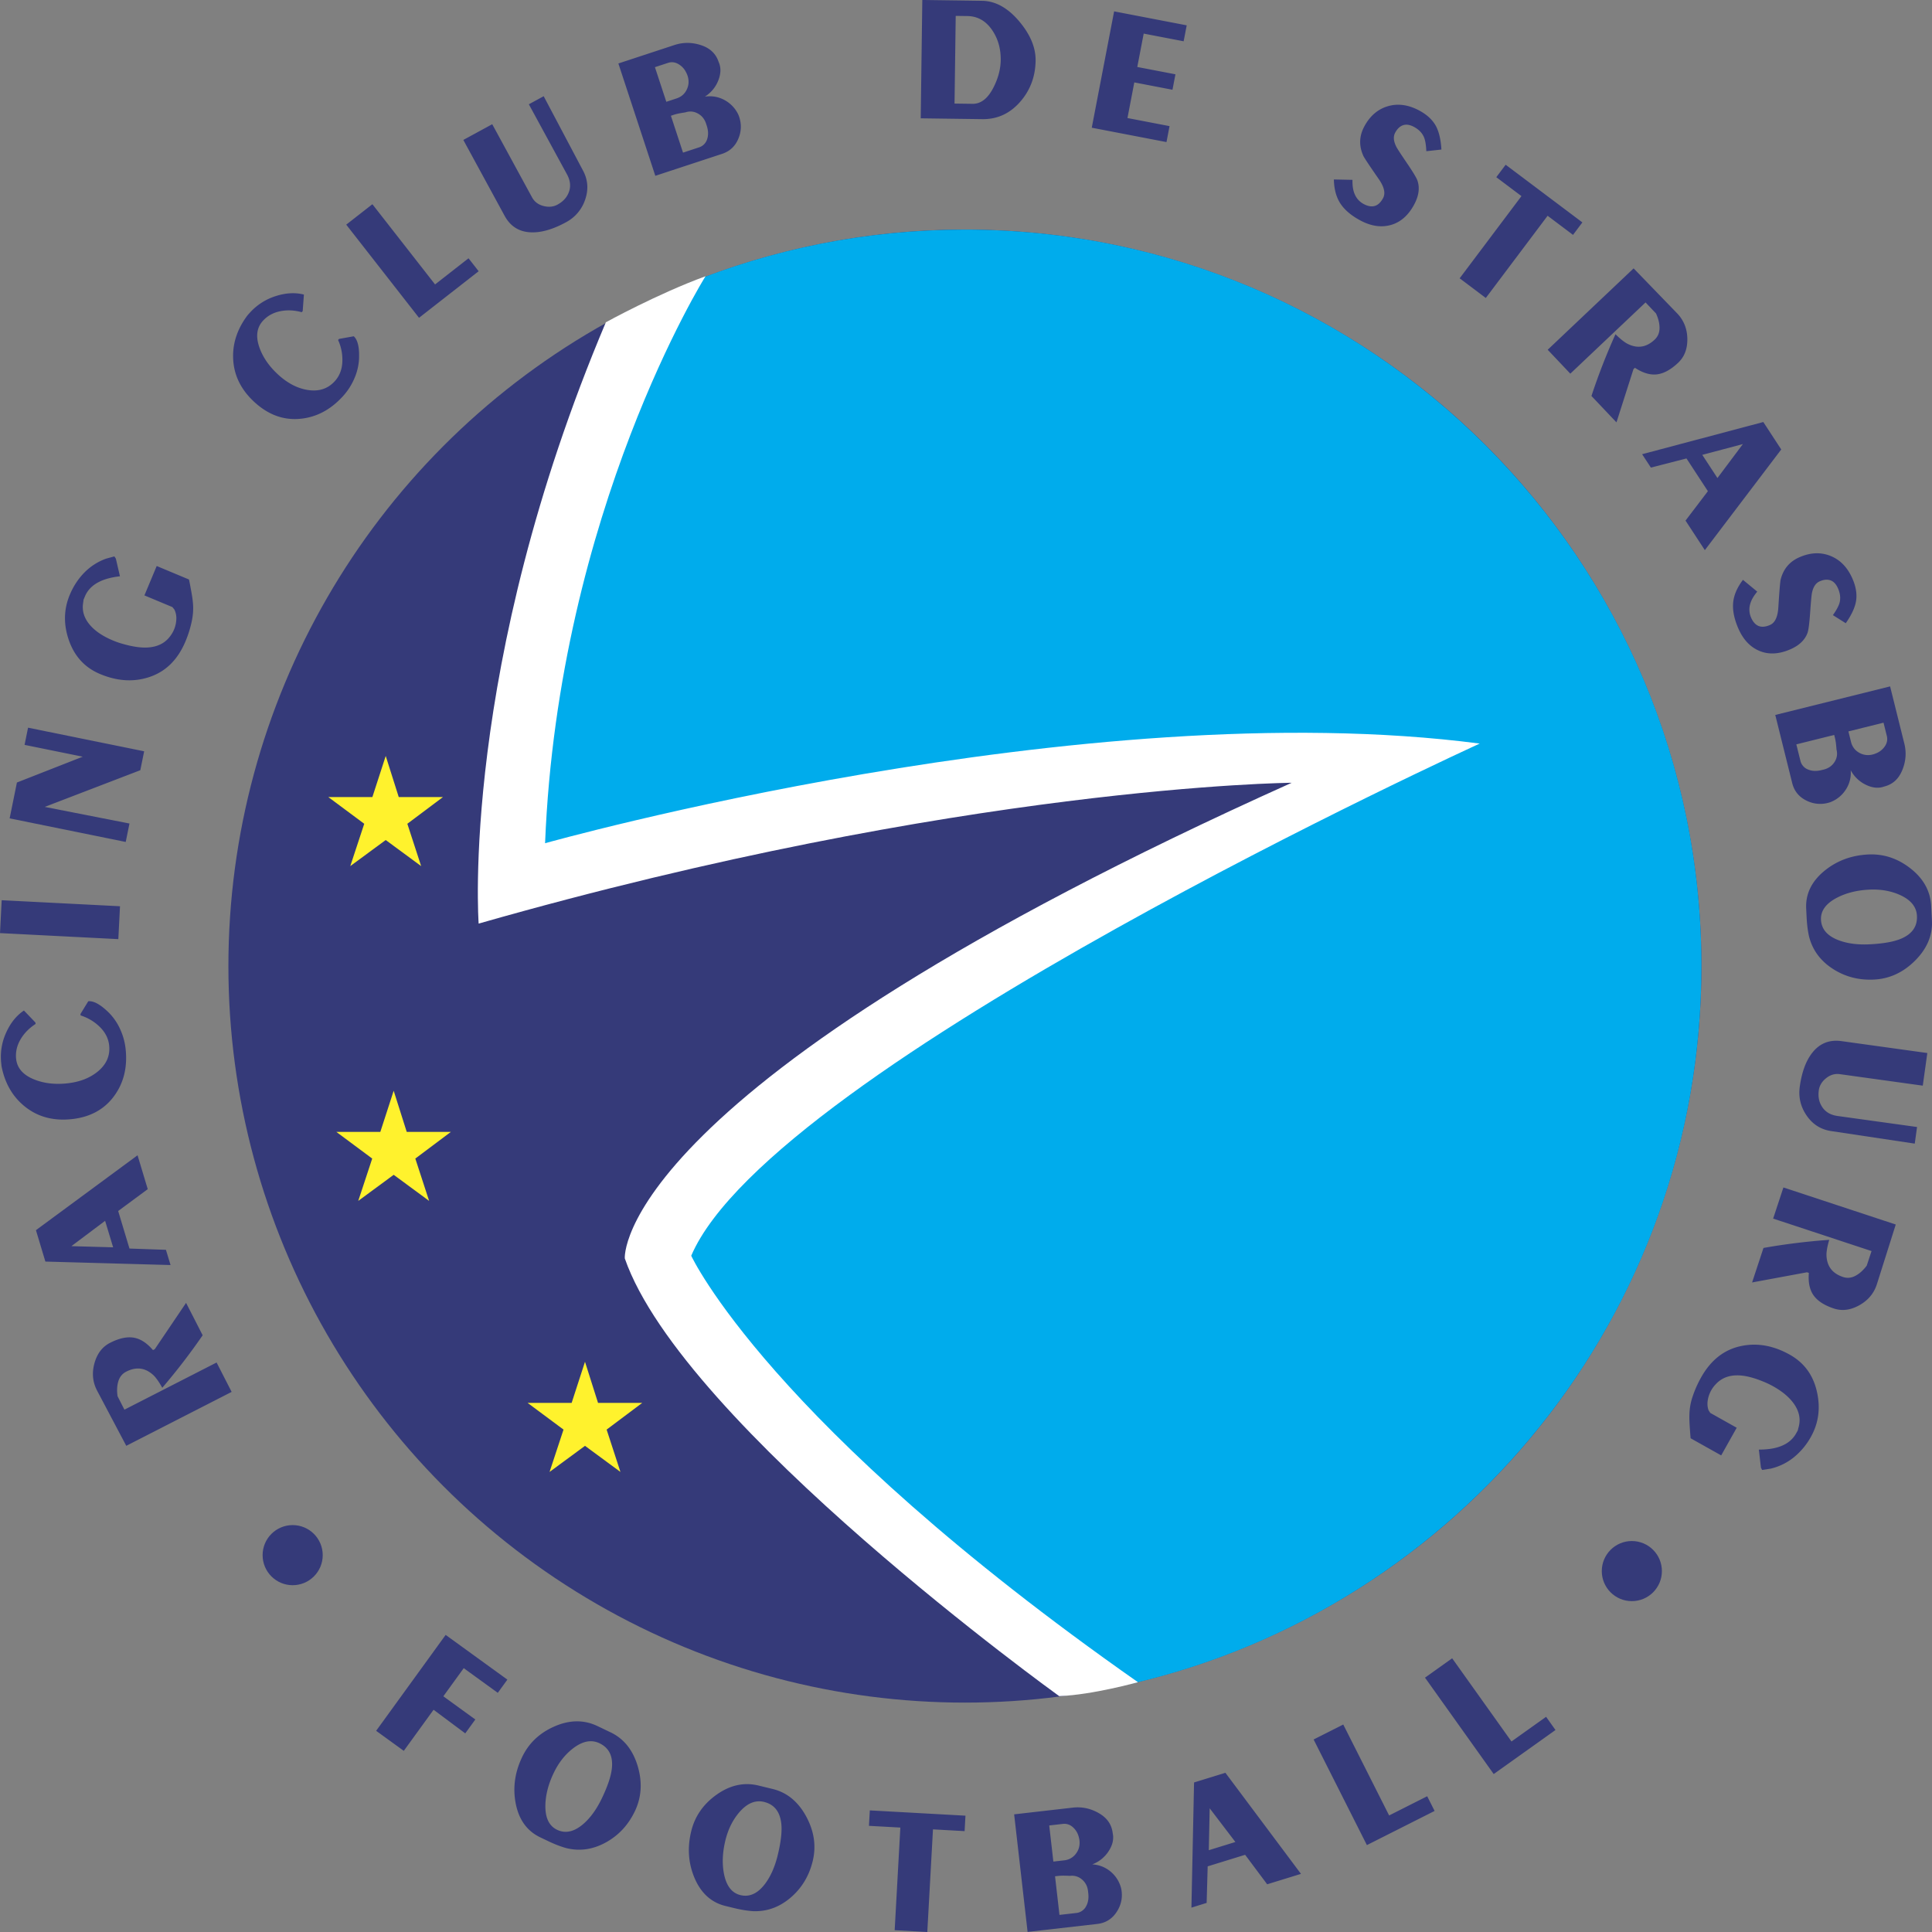 <svg xmlns="http://www.w3.org/2000/svg" width="2500" height="2500" viewBox="0 0 211.735 211.736"><rect x="0" y="0" width="211.735" height="211.736" fill="#808080" stroke="none"/><circle cx="105.748" cy="105.879" r="80.717" fill="#353a79"/><path d="M20.392 142.786l1.818 3.552a68.934 68.934 0 0 1-4.425 5.755c-.363-.652-.688-1.112-.976-1.384-.882-.819-1.874-.947-2.975-.384-.426.218-.713.568-.863 1.049-.148.481-.178 1.03-.087 1.646l.752 1.471 10.101-5.168 1.649 3.221-11.548 5.909-3.215-6.082c-.474-.925-.564-1.916-.271-2.971.292-1.056.862-1.798 1.706-2.231 1.083-.554 2.021-.728 2.816-.522.658.171 1.289.61 1.89 1.317l.196-.1 3.432-5.078zM12.398 136.698l-4.575-.126 3.696-2.777.879 2.903zm-8.46-1.878l1.035 3.441 13.718.38-.506-1.669-3.997-.139-1.237-4.115 3.24-2.393-1.117-3.713-11.136 8.208zM9.674 109.732c.357-.037.773.101 1.246.413.287.185.624.463 1.01.838a6.17 6.17 0 0 1 1.242 1.819 6.96 6.96 0 0 1 .598 2.187c.204 1.96-.202 3.648-1.217 5.065-1.085 1.519-2.659 2.385-4.724 2.599-1.983.206-3.675-.247-5.074-1.359-1.312-1.041-2.161-2.458-2.548-4.252a2.058 2.058 0 0 1-.05-.295l-.027-.259a6.366 6.366 0 0 1 .538-3.308c.478-1.067 1.128-1.878 1.954-2.432l1.261 1.314.016.158c-.689.448-1.229.992-1.617 1.635-.421.701-.595 1.427-.516 2.183.106 1.02.765 1.774 1.978 2.263 1.059.426 2.254.569 3.587.431 1.36-.142 2.478-.565 3.351-1.273.972-.783 1.399-1.745 1.281-2.883-.077-.742-.406-1.407-.99-1.996a5.201 5.201 0 0 0-2.14-1.293l-.016-.159.857-1.396zM13.151 99.319l-.183 3.604L0 102.263l.184-3.604 12.967.66zM15.798 82.337l-.421 2.074-10.476 4.021 9.288 1.822-.411 2.02-12.722-2.586.798-3.929 7.213-2.829-6.375-1.296.383-1.884 12.723 2.587zM20.713 63.511c.081.394.141.7.179.919.14.736.221 1.253.241 1.55.076.681.036 1.389-.12 2.125s-.382 1.459-.679 2.17c-.856 2.051-2.208 3.369-4.054 3.953-1.683.538-3.453.418-5.309-.357-1.646-.688-2.781-1.904-3.402-3.649s-.595-3.422.077-5.032c.39-.934.92-1.743 1.59-2.43a6.303 6.303 0 0 1 2.39-1.534l.908-.248.161.241.45 1.937c-.939.11-1.702.315-2.288.615-.748.376-1.264.906-1.55 1.59l-.153.366c-.014.137-.027.233-.034.287-.163.908.093 1.747.766 2.515.576.657 1.403 1.21 2.484 1.661a8.698 8.698 0 0 0 1.154.395c1.173.333 2.155.45 2.946.35.957-.116 1.692-.532 2.207-1.248a3.236 3.236 0 0 0 .647-1.836 2.12 2.12 0 0 0-.219-1.058l-.216-.262-3.062-1.279 1.346-3.221 3.54 1.48zM38.77 36.854c.266.242.442.643.526 1.204.054.336.071.773.05 1.311a6.168 6.168 0 0 1-.524 2.138 6.96 6.96 0 0 1-1.228 1.904c-1.323 1.46-2.85 2.285-4.582 2.475-1.853.207-3.547-.386-5.082-1.778-1.476-1.338-2.267-2.898-2.372-4.681-.099-1.669.39-3.247 1.465-4.731a2.22 2.22 0 0 1 .186-.235c.073-.079.13-.143.174-.192a6.413 6.413 0 0 1 2.815-1.813c1.108-.36 2.144-.418 3.108-.173l-.133 1.812-.107.119c-.792-.217-1.555-.256-2.292-.118-.801.151-1.456.507-1.963 1.066-.686.756-.807 1.749-.362 2.975.391 1.07 1.082 2.055 2.073 2.953 1.012.917 2.072 1.465 3.179 1.645 1.23.202 2.228-.12 2.994-.965.499-.55.773-1.237.821-2.061a5.198 5.198 0 0 0-.464-2.448l.106-.118 1.612-.289zM52.456 29.725l-6.534 5.105-7.977-10.21 2.867-2.239 6.868 8.791 3.667-2.866 1.109 1.419zM59.583 10.544l4.296 8.122c.551 1.013.637 2.076.258 3.188a4.36 4.36 0 0 1-2.111 2.506c-1.391.757-2.636 1.126-3.736 1.105-1.346-.022-2.341-.627-2.987-1.814l-4.525-8.314 3.167-1.724 4.359 8.008c.265.488.683.806 1.254.954.571.147 1.083.098 1.537-.148.593-.323.999-.754 1.217-1.295.269-.643.21-1.317-.175-2.025l-4.179-7.678 1.625-.885zM75.351 8.299c.174.529.146 1.033-.085 1.514-.23.48-.603.804-1.115.973l-1.127.371-1.248-3.795 1.427-.469c.426-.14.843-.075 1.25.196.354.232.618.55.792.953.034.059.069.145.106.257zm4.033 2.656a3.362 3.362 0 0 0-2.129-.363c.692-.452 1.183-1.05 1.473-1.796s.299-1.417.027-2.013c-.294-.896-.936-1.506-1.925-1.832s-1.963-.33-2.923-.015l-6.137 2.02 4.049 12.312 7.307-2.403c.86-.282 1.46-.845 1.801-1.688a3.296 3.296 0 0 0 .089-2.347 2.298 2.298 0 0 0-.133-.335 3.514 3.514 0 0 0-1.499-1.54zm-1.927 2.826c.177.541.19 1.035.038 1.482a1.356 1.356 0 0 1-.907.894l-1.733.57-1.329-4.041.304-.1a4.89 4.89 0 0 1 .659-.167c.225-.04.431-.074.618-.103.479-.158.938-.117 1.374.123s.737.612.903 1.114c.015.052.039.127.073.228zM108.875 9.594c-.613 1.202-1.377 1.797-2.293 1.784l-1.971-.027.129-9.609 1.274.017c1.128.015 2.037.532 2.727 1.552.637.939.948 2.034.931 3.283-.013.984-.279 1.984-.797 3zm2.859-7.213C110.476.873 109.108.109 107.63.088L101.079 0l-.174 12.968 6.751.09c1.665.022 3.064-.631 4.201-1.961 1.069-1.251 1.615-2.737 1.639-4.455.018-1.413-.569-2.833-1.762-4.261zM127.84 15.572l-8.19-1.575 2.451-12.75 7.955 1.53-.336 1.747-4.378-.842-.703 3.658 4.182.804-.325 1.693-4.183-.805-.75 3.904 4.613.887-.336 1.749zM154.998 22.392c-.639 1.2-1.487 1.952-2.545 2.257-1.059.304-2.175.145-3.35-.48-.987-.525-1.714-1.135-2.181-1.829-.467-.695-.713-1.585-.738-2.672l2.041.042c-.018.595.053 1.094.212 1.497.203.517.544.901 1.022 1.156.921.49 1.628.271 2.122-.659.281-.529.119-1.226-.485-2.091-1.011-1.457-1.569-2.297-1.676-2.52-.498-1.095-.469-2.165.088-3.212.619-1.164 1.479-1.909 2.58-2.236 1.101-.327 2.246-.174 3.434.458.87.462 1.49 1.041 1.86 1.734.33.628.526 1.479.589 2.552l-1.654.182c-.028-.678-.115-1.191-.259-1.539-.2-.468-.568-.846-1.105-1.131-.444-.235-.839-.294-1.186-.177-.347.118-.636.393-.868.828-.219.412-.179.917.121 1.514.083.181.467.773 1.151 1.778.683 1.005 1.075 1.654 1.174 1.949.268.791.153 1.658-.347 2.599zM172.393 25.741l-2.785-2.094-6.773 9.009-2.866-2.155 6.773-9.009-2.757-2.073 1.026-1.365 8.408 6.321-1.026 1.366zM177.155 46.29l-2.741-2.894a69.2 69.2 0 0 1 2.633-6.768c.533.525.977.877 1.331 1.057 1.078.54 2.068.385 2.966-.466.347-.329.525-.747.531-1.253.006-.506-.122-1.044-.387-1.613l-1.144-1.208-8.246 7.807-2.48-2.621 9.417-8.919 4.789 4.948c.715.756 1.082 1.681 1.099 2.776.016 1.095-.318 1.967-1.006 2.619-.881.834-1.733 1.264-2.554 1.29-.679.02-1.408-.226-2.185-.737l-.161.152-1.862 5.83zM186.56 49.85l4.449-1.183-2.789 3.723-1.66-2.54zm8.653-.591l-1.966-3.008-13.281 3.528.96 1.466 3.902-1.002 2.346 3.588-2.451 3.223 2.117 3.238 8.373-11.033zM196.223 71.156c-1.24.543-2.369.604-3.386.185-1.016-.42-1.791-1.24-2.323-2.457-.447-1.025-.639-1.953-.574-2.787s.423-1.683 1.077-2.549l1.567 1.292c-.382.457-.635.892-.759 1.307a2.177 2.177 0 0 0 .085 1.542c.418.957 1.109 1.226 2.072.805.548-.24.853-.887.914-1.941.112-1.772.195-2.778.249-3.018.288-1.168.974-1.989 2.059-2.463 1.206-.527 2.342-.576 3.407-.146 1.066.428 1.868 1.26 2.407 2.494.395.903.522 1.742.383 2.516-.131.697-.503 1.485-1.118 2.365l-1.409-.887c.389-.546.633-1 .732-1.36.128-.49.071-1.014-.173-1.573-.203-.46-.476-.753-.818-.877-.345-.125-.741-.089-1.191.108-.427.186-.707.606-.841 1.259-.046.194-.112.897-.198 2.109-.085 1.212-.181 1.965-.285 2.257-.278.787-.904 1.394-1.877 1.819zM205.236 82.686a1.944 1.944 0 0 1-1.493-.198 1.817 1.817 0 0 1-.883-1.182l-.286-1.147 3.849-.957.362 1.454c.107.433.013.843-.285 1.229a2.101 2.101 0 0 1-1 .716 1.719 1.719 0 0 1-.264.085zm-2.932 3.827a3.351 3.351 0 0 0 .523-2.097 3.699 3.699 0 0 0 1.68 1.601c.721.344 1.389.404 2.002.178.915-.228 1.569-.822 1.966-1.784.396-.962.473-1.934.229-2.915l-1.56-6.271-12.585 3.129 1.856 7.462c.218.878.736 1.519 1.552 1.919a3.315 3.315 0 0 0 2.339.263c.155-.039.271-.075.346-.107a3.488 3.488 0 0 0 1.652-1.378zm-2.676-2.114c-.556.138-1.052.115-1.49-.071a1.36 1.36 0 0 1-.829-.974l-.442-1.776 4.15-1.032.078.311c.054.221.094.445.119.672.023.228.044.436.059.625.122.492.046.948-.226 1.367-.274.419-.669.693-1.186.821a15 15 0 0 0-.233.057zM201.509 103.048c-1.24-.469-1.886-1.215-1.939-2.238-.051-.984.535-1.793 1.757-2.429 1.001-.518 2.168-.812 3.501-.88 1.252-.065 2.384.129 3.396.583 1.189.538 1.81 1.299 1.861 2.283.06 1.155-.519 1.991-1.734 2.507-.784.333-1.922.539-3.415.615-1.318.07-2.46-.077-3.427-.441zm8.347 2.255c1.331-1.322 1.955-2.794 1.871-4.417l-.01-.199a504.607 504.607 0 0 1-.072-1.396c-.085-1.65-.86-3.036-2.323-4.161-1.395-1.075-2.926-1.569-4.595-1.483-1.829.095-3.412.683-4.748 1.766-1.439 1.167-2.116 2.562-2.032 4.185l.024.479.026.499c.039.771.128 1.459.266 2.067.385 1.514 1.286 2.713 2.705 3.601 1.322.826 2.8 1.196 4.436 1.11 1.676-.087 3.159-.771 4.452-2.051zM209.845 125.334l-9.11-1.367c-1.146-.159-2.055-.722-2.725-1.688-.671-.968-.926-2.031-.766-3.19.218-1.569.662-2.791 1.333-3.665.819-1.069 1.9-1.51 3.244-1.323l9.401 1.304-.497 3.576-9.078-1.259c-.553-.077-1.059.071-1.52.442-.46.371-.726.813-.797 1.326-.093.67.014 1.253.321 1.751.359.599.94.954 1.744 1.065l8.703 1.207-.253 1.821zM192.019 140.549l1.247-3.781a67.715 67.715 0 0 1 3.646-.545 67.695 67.695 0 0 1 3.56-.343c-.21.72-.311 1.279-.301 1.677.035 1.209.64 2.006 1.816 2.395.454.15.907.107 1.356-.131.449-.238.863-.61 1.241-1.117l.525-1.595-10.783-3.558 1.125-3.413 12.312 4.062-2.078 6.575c-.325.985-.966 1.744-1.921 2.276-.956.532-1.883.65-2.783.353-1.153-.38-1.937-.925-2.349-1.634-.339-.587-.47-1.343-.391-2.267l-.209-.068-6.013 1.114zM185.281 157.625c-.035-.401-.06-.711-.073-.933-.055-.748-.074-1.27-.061-1.568a6.616 6.616 0 0 1 .362-2.095c.239-.712.547-1.405.925-2.078 1.088-1.937 2.583-3.088 4.486-3.454 1.733-.337 3.479-.014 5.235.972 1.558.874 2.545 2.214 2.961 4.021.416 1.805.197 3.469-.657 4.99a7.678 7.678 0 0 1-1.861 2.229 6.324 6.324 0 0 1-2.551 1.247l-.93.142-.131-.257-.226-1.973c.946-.002 1.729-.119 2.347-.351.788-.29 1.363-.759 1.728-1.408l.195-.347a5.81 5.81 0 0 1 .067-.282c.268-.886.111-1.751-.468-2.595-.497-.721-1.256-1.367-2.277-1.941a9 9 0 0 0-1.101-.527c-1.128-.466-2.092-.695-2.891-.686-.965.006-1.746.337-2.343.992a3.285 3.285 0 0 0-.86 1.756c-.06.394-.028.753.093 1.081l.184.286 2.899 1.627-1.701 3.03-3.351-1.878zM54.554 185.526l-3.732-2.706-2.236 3.085 3.506 2.541-1.103 1.522-3.472-2.589-3.264 4.504-3.03-2.196 7.618-10.511 6.764 4.901-1.051 1.449zM63.938 199.888c-1.003.87-1.965 1.086-2.885.646-.884-.423-1.312-1.325-1.283-2.706.026-1.129.328-2.298.904-3.506.543-1.135 1.254-2.041 2.136-2.717 1.04-.793 2.001-.979 2.887-.557 1.04.498 1.494 1.404 1.363 2.721-.083.851-.448 1.952-1.094 3.304-.572 1.196-1.248 2.135-2.028 2.815zm5.965-6.281c-.526-1.801-1.521-3.051-2.984-3.752l-.18-.085-.621-.297c-.209-.101-.423-.202-.639-.305-1.488-.711-3.075-.691-4.762.06-1.609.714-2.773 1.826-3.494 3.335-.791 1.653-1.03 3.326-.718 5.017.338 1.822 1.24 3.083 2.704 3.783l.432.206.45.215c.696.333 1.343.583 1.941.75 1.512.383 2.995.162 4.452-.663 1.355-.77 2.386-1.893 3.093-3.372.723-1.513.832-3.144.326-4.892zM83.835 206.47c-.8 1.055-1.697 1.463-2.688 1.223-.951-.231-1.555-1.023-1.812-2.377-.208-1.108-.154-2.312.16-3.609.296-1.219.806-2.25 1.527-3.091.853-.989 1.755-1.368 2.707-1.137 1.119.271 1.75 1.064 1.895 2.377.094.847-.036 1.997-.388 3.45-.312 1.285-.778 2.339-1.401 3.164zm4.54-7.356c-.887-1.652-2.118-2.669-3.695-3.052l-.193-.047-.67-.163-.688-.167c-1.603-.389-3.151-.043-4.645 1.037-1.427 1.028-2.338 2.353-2.732 3.975-.432 1.778-.32 3.461.335 5.049.707 1.71 1.85 2.757 3.427 3.14l.466.113.485.118c.749.182 1.434.293 2.055.335 1.558.063 2.963-.458 4.218-1.562 1.167-1.03 1.944-2.339 2.33-3.929.394-1.628.164-3.243-.693-4.847zM105.715 200.68l-3.467-.192-.622 11.248-3.576-.198.622-11.248-3.44-.19.093-1.693 10.483.58-.093 1.693zM118.302 201.697c.062.551-.067 1.039-.391 1.461a1.818 1.818 0 0 1-1.29.725l-1.179.136-.453-3.959 1.493-.17c.445-.051.841.096 1.185.443.3.298.494.662.583 1.09.021.065.039.156.052.274zm3.412 3.418a3.363 3.363 0 0 0-2.01-.788 3.689 3.689 0 0 0 1.803-1.46c.434-.672.58-1.328.437-1.968-.107-.938-.612-1.666-1.515-2.186-.903-.519-1.857-.722-2.861-.607l-6.424.735 1.474 12.886 7.639-.874c.899-.103 1.601-.533 2.104-1.289.47-.699.658-1.458.564-2.281a2.496 2.496 0 0 0-.062-.355 3.475 3.475 0 0 0-1.149-1.813zm-2.445 2.381c.065.567-.023 1.056-.263 1.464a1.37 1.37 0 0 1-1.074.694l-1.821.208-.485-4.232c.053-.005.16-.017.319-.036.225-.025.453-.036.682-.032.229.004.438.011.627.021a1.67 1.67 0 0 1 1.327.399c.38.324.601.75.661 1.277l.027.237zM132.477 202.772l.097-4.593 2.816 3.693-2.913.9zm1.819-8.484l-3.435 1.059-.288 13.718 1.668-.518.113-4.005 4.104-1.266 2.416 3.232 3.704-1.142-8.282-11.078zM157.224 198.468l-7.421 3.744-5.839-11.575 3.249-1.639 5.027 9.965 4.171-2.105.813 1.61zM170.472 189.599l-6.77 4.827-7.531-10.565 2.976-2.122 6.501 9.118 3.794-2.705 1.03 1.447z" fill="#353a79"/><circle cx="32.074" cy="170.435" r="3.294" fill="#353a79"/><circle cx="178.84" cy="172.182" r="3.294" fill="#353a79"/><path d="M75.244 136.965c-4.805-10.92 79.28-54.819 79.28-54.819C87.693 83.675 59.41 92.958 59.41 92.958c-2.512-23.479 15.732-61.791 15.732-61.791 9.439-3.871 19.773-6.004 30.606-6.004 44.579 0 80.718 36.139 80.718 80.717 0 38.278-26.645 70.333-62.399 78.63-.001-.001-35.631-17.563-48.823-47.545z" fill="#00acec"/><path d="M77.319 30.276S61.194 56.011 59.737 92.412c0 0 59.042-16.599 102.431-10.92 0 0-77.533 35.381-86.414 56.129 0 0 8.444 18.346 48.958 46.738 0 0-4.938 1.378-8.627 1.529 0 0-41.278-29.703-47.612-47.976 0 0-1.455-18.637 73.092-52.125 0 0-36.109.292-89.108 15.434 0 0-2.075-28.043 13.941-65.899 0-.001 5.655-3.121 10.921-5.046z" fill="#fff"/><path d="M43.7 87.356h4.842l-3.901 2.925 1.514 4.64-3.884-2.859-3.884 2.859 1.531-4.64-3.935-2.925h4.826l1.463-4.507 1.428 4.507zM65.541 153.75h4.842l-3.901 2.925 1.513 4.64-3.883-2.859-3.884 2.859 1.53-4.64-3.935-2.925h4.825l1.463-4.507 1.43 4.507zM44.574 124.047h4.842l-3.901 2.925 1.514 4.64-3.884-2.859-3.884 2.859 1.531-4.64-3.935-2.925h4.825l1.463-4.507 1.429 4.507z" fill="#fff22d"/></svg>